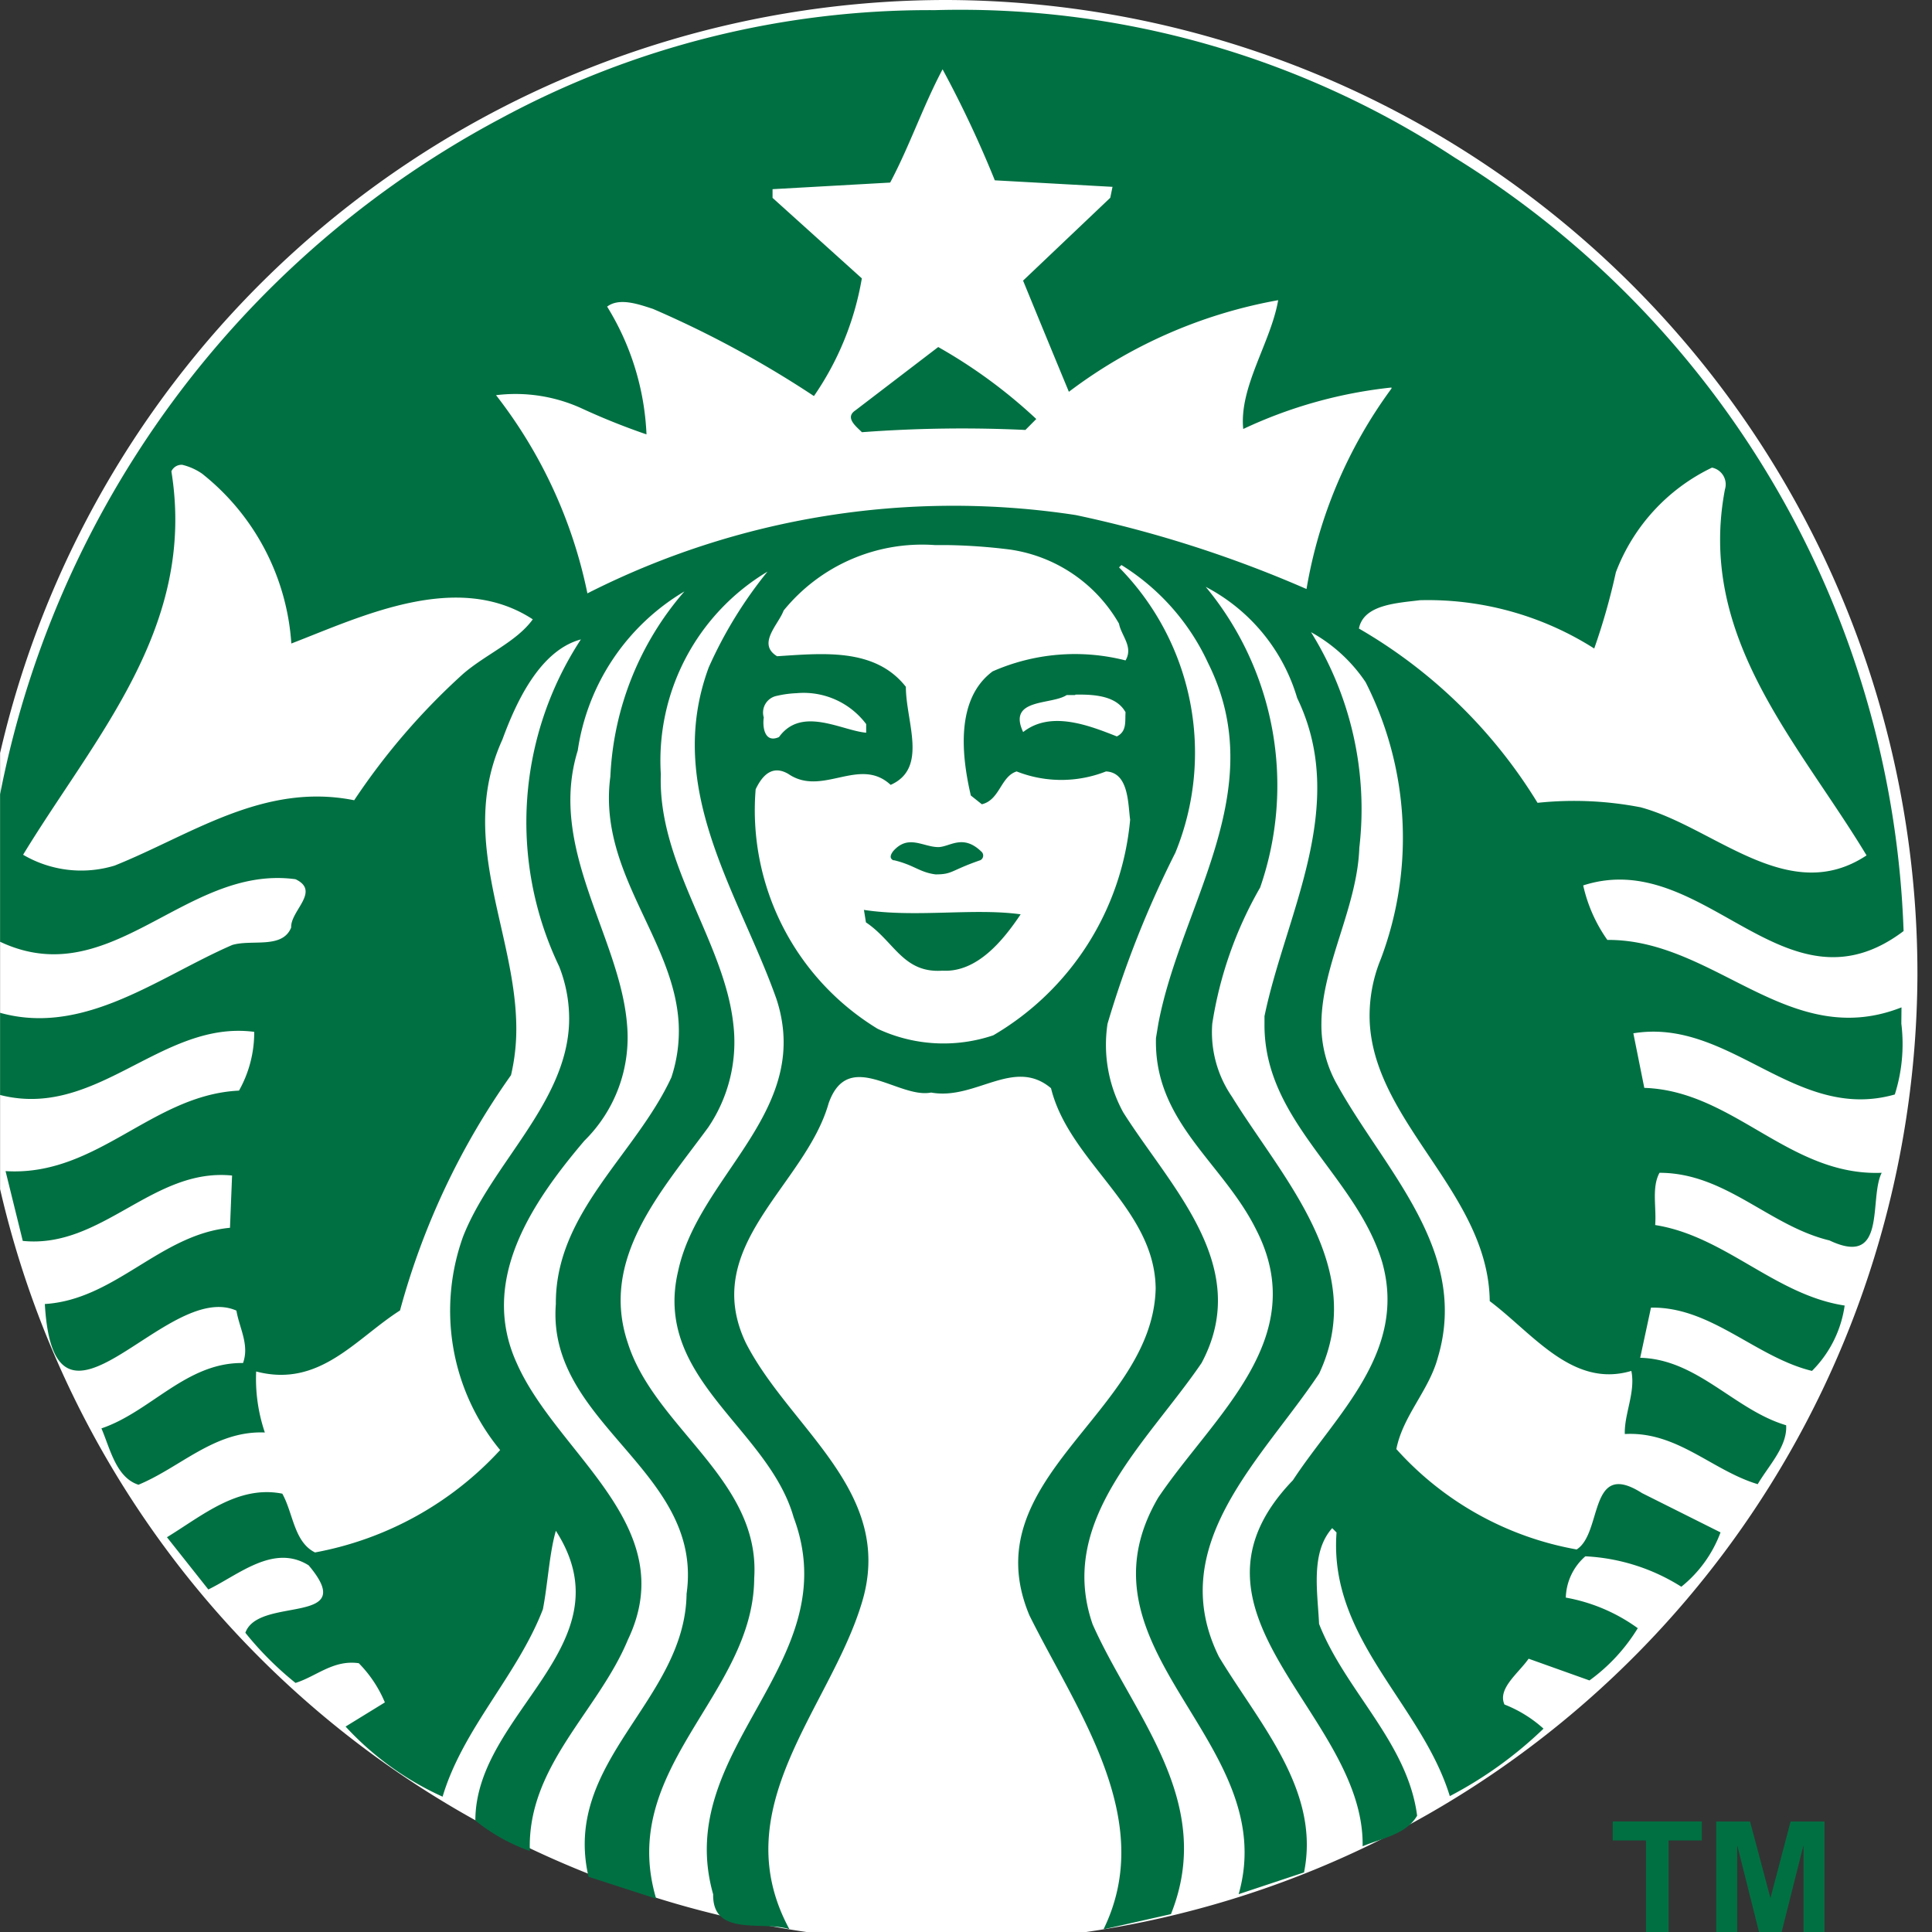 <svg xmlns="http://www.w3.org/2000/svg" xmlns:xlink="http://www.w3.org/1999/xlink" width="24" height="24" viewBox="0 0 24 24">
  <rect x="0" y="0" width="24" height="24" fill="#333333" stroke="none"/>
  <defs>
    <clipPath id="clip-path">
      <rect id="Rectangle_83" data-name="Rectangle 83" width="24" height="24" transform="translate(0 0)" fill="none"/>
    </clipPath>
    <clipPath id="clip-path-3">
      <rect id="Rectangle_81" data-name="Rectangle 81" width="1.978" height="0.813" fill="none"/>
    </clipPath>
  </defs>
  <g id="coffe-logo" transform="translate(-0.418 0)">
    <g id="Group_245" data-name="Group 245" transform="translate(0.419 0)" clip-path="url(#clip-path)">
      <g id="Group_244" data-name="Group 244">
        <g id="Group_243" data-name="Group 243" clip-path="url(#clip-path)">
          <path id="Path_750" data-name="Path 750" d="M24.126,12.125A12.063,12.063,0,1,1,12.063,0,12.094,12.094,0,0,1,24.126,12.125" transform="translate(-0.308 0)" fill="#fff"/>
          <path id="Path_751" data-name="Path 751" d="M12.724,5.163a6.365,6.365,0,0,1,1.218.894l-.135.136a16.689,16.689,0,0,0-2.031.028c-.072-.072-.216-.181-.081-.271Zm11.964,8.405a2.075,2.075,0,0,1-.081.88c-1.236.352-2.048-.957-3.248-.76l.136.678c1.11.036,1.8,1.1,2.949,1.055-.163.325.073,1.182-.649.84-.749-.18-1.29-.84-2.111-.84-.1.182-.036.434-.054.649.866.136,1.489.868,2.354,1a1.431,1.431,0,0,1-.406.812c-.7-.171-1.254-.8-2-.786l-.134.623c.713.018,1.173.649,1.813.838.017.263-.217.5-.353.732-.569-.171-1-.659-1.651-.623-.009-.245.136-.523.081-.784-.729.217-1.219-.461-1.759-.867-.016-1.331-1.416-2.2-1.49-3.45a1.851,1.851,0,0,1,.137-.8,4.267,4.267,0,0,0-.189-3.439,1.95,1.95,0,0,0-.678-.621,4.159,4.159,0,0,1,.6,2.678c-.026.745-.466,1.461-.471,2.18a1.5,1.5,0,0,0,.2.771c.587,1.057,1.643,2.057,1.246,3.383-.109.407-.434.722-.515,1.136A3.933,3.933,0,0,0,20.655,20.1c.325-.207.144-1.127.812-.7l.975.488a1.563,1.563,0,0,1-.487.675,2.456,2.456,0,0,0-1.192-.378.705.705,0,0,0-.243.513,2.176,2.176,0,0,1,.894.38,2.248,2.248,0,0,1-.6.649l-.756-.27c-.126.181-.389.371-.3.569a1.583,1.583,0,0,1,.485.3,5.034,5.034,0,0,1-1.164.838c-.351-1.146-1.506-1.95-1.407-3.275l-.054-.054c-.272.305-.181.794-.163,1.19.325.83,1.1,1.472,1.218,2.382-.136.234-.442.281-.677.38.027-1.642-2.463-2.887-.866-4.547.532-.813,1.425-1.589,1.109-2.709-.325-1.081-1.473-1.75-1.462-2.962l0-.094c.261-1.264,1.056-2.608.406-3.952a2.289,2.289,0,0,0-1.136-1.381,3.867,3.867,0,0,1,.676,3.735,4.884,4.884,0,0,0-.595,1.693h0a1.414,1.414,0,0,0,.245.906c.623,1.011,1.7,2.121,1.083,3.439-.7,1.055-1.931,2.129-1.245,3.518.5.83,1.264,1.658,1.057,2.679l-.812.27c.541-1.9-2.112-3.021-1-4.925.686-1.019,1.912-1.976,1.218-3.329-.415-.838-1.273-1.335-1.245-2.382l.029-.176c.28-1.486,1.409-2.892.619-4.48A2.825,2.825,0,0,0,15,7.871L14.97,7.9a3.281,3.281,0,0,1,.7,3.544,12.713,12.713,0,0,0-.843,2.126,1.747,1.747,0,0,0,.195,1.1c.586.929,1.615,1.913.973,3.114-.676.991-1.8,1.956-1.353,3.246.5,1.128,1.533,2.2.973,3.6l-.838.189c.668-1.363-.333-2.716-.92-3.9-.713-1.7,1.532-2.509,1.568-4.06-.009-1-1.073-1.569-1.3-2.489-.461-.389-.938.154-1.489.054-.407.081-1.031-.56-1.274.135-.289,1.019-1.605,1.768-1.027,2.977.551,1.074,1.875,1.859,1.433,3.249-.4,1.3-1.705,2.534-.893,4.032-.333-.108-.956.1-.947-.434-.514-1.813,1.678-2.87,1-4.682-.315-1.11-1.751-1.723-1.435-3.059.234-1.1,1.467-1.867,1.294-3.072a1.78,1.78,0,0,0-.074-.312c-.46-1.3-1.4-2.6-.84-4.115a5.317,5.317,0,0,1,.73-1.19,2.736,2.736,0,0,0-1.325,2.517c-.039,1.118.787,2.076.9,3.1a1.889,1.889,0,0,1-.31,1.285c-.586.8-1.352,1.633-1,2.68.334,1.056,1.651,1.7,1.57,2.923-.009,1.452-1.7,2.356-1.218,3.98l-.84-.272c-.333-1.443,1.2-2.181,1.218-3.516.217-1.535-1.741-2.105-1.624-3.6-.008-1.137.992-1.857,1.435-2.814a1.831,1.831,0,0,0,.091-.664c-.054-1.057-1.007-1.884-.849-3.073a3.763,3.763,0,0,1,.92-2.3,2.763,2.763,0,0,0-1.325,1.976c-.376,1.215.522,2.309.612,3.4a1.8,1.8,0,0,1-.53,1.448c-.65.766-1.309,1.732-.84,2.762.5,1.136,2.058,2.02,1.381,3.436-.37.893-1.254,1.57-1.218,2.625a2.309,2.309,0,0,1-.677-.378c0-1.344,1.912-2.184,1-3.6-.081.28-.1.66-.161.975-.316.821-.993,1.479-1.246,2.328A3.721,3.721,0,0,1,5.362,22.3L5.85,22a1.533,1.533,0,0,0-.324-.487c-.317-.045-.525.163-.786.245a4.058,4.058,0,0,1-.623-.623c.162-.461,1.427-.08.786-.838-.433-.271-.867.116-1.246.3l-.514-.649c.442-.27.883-.65,1.433-.541.136.244.145.6.406.73a4.141,4.141,0,0,0,2.3-1.272,2.72,2.72,0,0,1-.46-2.653c.354-.9,1.274-1.65,1.316-2.64a1.762,1.762,0,0,0-.124-.717,4.144,4.144,0,0,1,.271-4.06c-.505.136-.8.766-.975,1.244-.559,1.225.148,2.359.172,3.533a2.523,2.523,0,0,1-.065.636,9.216,9.216,0,0,0-1.379,2.923c-.551.351-1,.965-1.787.758a2.08,2.08,0,0,0,.108.758c-.622-.026-1.046.432-1.57.649-.279-.09-.352-.45-.46-.7.613-.207,1.055-.822,1.759-.812.082-.227-.046-.435-.082-.651-.876-.389-2.264,1.921-2.38-.082.875-.054,1.434-.866,2.3-.947l.026-.649c-.983-.1-1.616.912-2.6.812L1.138,15.4c1.137.071,1.815-.948,2.9-1a1.475,1.475,0,0,0,.189-.73c-1.182-.154-1.993,1.156-3.248.758,0,0-.043-.545-.067-.853h0c-.008-.12-.017-.2-.017-.2,1.119.434,2.1-.369,3.059-.784.243-.073.623.053.732-.217-.01-.208.369-.45.054-.6-1.4-.19-2.329,1.5-3.763.73l-.108-.217a12.14,12.14,0,0,1,6.414-9.96,11.21,11.21,0,0,1,5.4-1.349A11.183,11.183,0,0,1,19.14,2.81a11.774,11.774,0,0,1,5.576,9.608c-1.48,1.118-2.473-1.054-3.98-.567a1.878,1.878,0,0,0,.3.677c1.336-.009,2.256,1.389,3.654.838Zm-17-5.022c-.938-.614-2.128-.036-3,.3a2.939,2.939,0,0,0-1.11-2.111.741.741,0,0,0-.245-.109.139.139,0,0,0-.135.081C3.511,8.646,2.25,10,1.356,11.47a1.425,1.425,0,0,0,1.136.135c.947-.379,1.849-1.038,2.977-.812a8.359,8.359,0,0,1,1.353-1.57c.281-.243.666-.4.865-.677m2.87,1.218c-.018.117.009.325.189.244.28-.388.776-.081,1.083-.054V9.847a.972.972,0,0,0-.866-.384,1.3,1.3,0,0,0-.243.033.211.211,0,0,0-.163.269M14.97,8.6a1.868,1.868,0,0,0-1.353-.921,7.051,7.051,0,0,0-.788-.056c-.049,0-.1,0-.148,0a2.216,2.216,0,0,0-1.878.814c-.062.172-.334.413-.081.567.568-.036,1.217-.108,1.6.38,0,.434.28,1.01-.189,1.218-.388-.36-.849.153-1.271-.136-.2-.117-.325.02-.406.191a3.179,3.179,0,0,0,1.515,2.975,1.933,1.933,0,0,0,1.437.081,3.465,3.465,0,0,0,1.7-2.678c-.027-.2-.017-.587-.3-.6a1.513,1.513,0,0,1-1.11,0c-.2.064-.207.353-.432.408l-.137-.109c-.117-.5-.19-1.2.271-1.542a2.538,2.538,0,0,1,1.651-.136c.1-.171-.054-.306-.082-.46m-.543.89-.106,0c-.189.126-.74.036-.541.46.343-.271.821-.081,1.164.054.127-.063.1-.189.108-.3-.11-.2-.373-.224-.625-.219m3.928-3.815a5.733,5.733,0,0,0-1.841.515c-.053-.522.343-1.074.434-1.6a6.084,6.084,0,0,0-2.6,1.138q-.285-.688-.569-1.381l1.083-1.029.028-.136-1.462-.081a13.72,13.72,0,0,0-.649-1.379c-.244.46-.407.947-.651,1.407l-1.461.082v.108l1.109,1a3.644,3.644,0,0,1-.595,1.462,12.874,12.874,0,0,0-2-1.083c-.171-.055-.416-.145-.569-.028A3.285,3.285,0,0,1,9.1,6.248a8.417,8.417,0,0,1-.812-.326,1.978,1.978,0,0,0-1.057-.161A5.946,5.946,0,0,1,8.366,8.223a10.05,10.05,0,0,1,6.065-.973,14.838,14.838,0,0,1,2.868.919,5.84,5.84,0,0,1,1.056-2.491m3.085,5.2c.92.243,1.842,1.245,2.816.6-.848-1.407-2.11-2.707-1.759-4.547a.212.212,0,0,0-.161-.27,2.375,2.375,0,0,0-1.194,1.3,8.036,8.036,0,0,1-.269.947,3.85,3.85,0,0,0-2.165-.6c-.29.036-.7.055-.758.352a6.29,6.29,0,0,1,2.219,2.165,4.336,4.336,0,0,1,1.272.054M11.8,12.147l.026.163c.352.235.461.633.949.6.433.026.758-.38.973-.7-.586-.081-1.3.044-1.948-.055m.487-.73c.018.072-.045.181.054.217.289-.063.812.153.973-.189a.648.648,0,0,0-.489-.184.978.978,0,0,0-.538.156" transform="translate(-1.07 -0.852)" fill="#007042"/>
          <g id="Group_242" data-name="Group 242" transform="translate(10.735 10.251)" opacity="0.99" style="isolation: isolate">
            <g id="Group_241" data-name="Group 241">
              <g id="Group_240" data-name="Group 240" clip-path="url(#clip-path-3)">
                <rect id="Rectangle_80" data-name="Rectangle 80" width="1.978" height="0.813" fill="#fff"/>
              </g>
            </g>
          </g>
          <path id="Path_752" data-name="Path 752" d="M92.415,85.186c.256.06.319.151.521.177.215,0,.184-.048.558-.177a.065.065,0,0,0,.017-.1c-.233-.231-.393-.066-.539-.062-.193,0-.375-.165-.564.052-.032.044-.049.088.007.114" transform="translate(-81.315 -74.501)" fill="#007042"/>
          <path id="Path_753" data-name="Path 753" d="M165.659,185.216v-1.158h-.413v-.236h1.107v.236h-.413v1.158Z" transform="translate(-145.213 -161.195)" fill="#007042"/>
          <path id="Path_754" data-name="Path 754" d="M175.691,185.216v-1.393h.421l.253.95.25-.95h.422v1.393h-.261v-1.1l-.277,1.1h-.271l-.276-1.1v1.1Z" transform="translate(-154.373 -161.195)" fill="#007042"/>
        </g>
      </g>
    </g>
  </g>
</svg>
